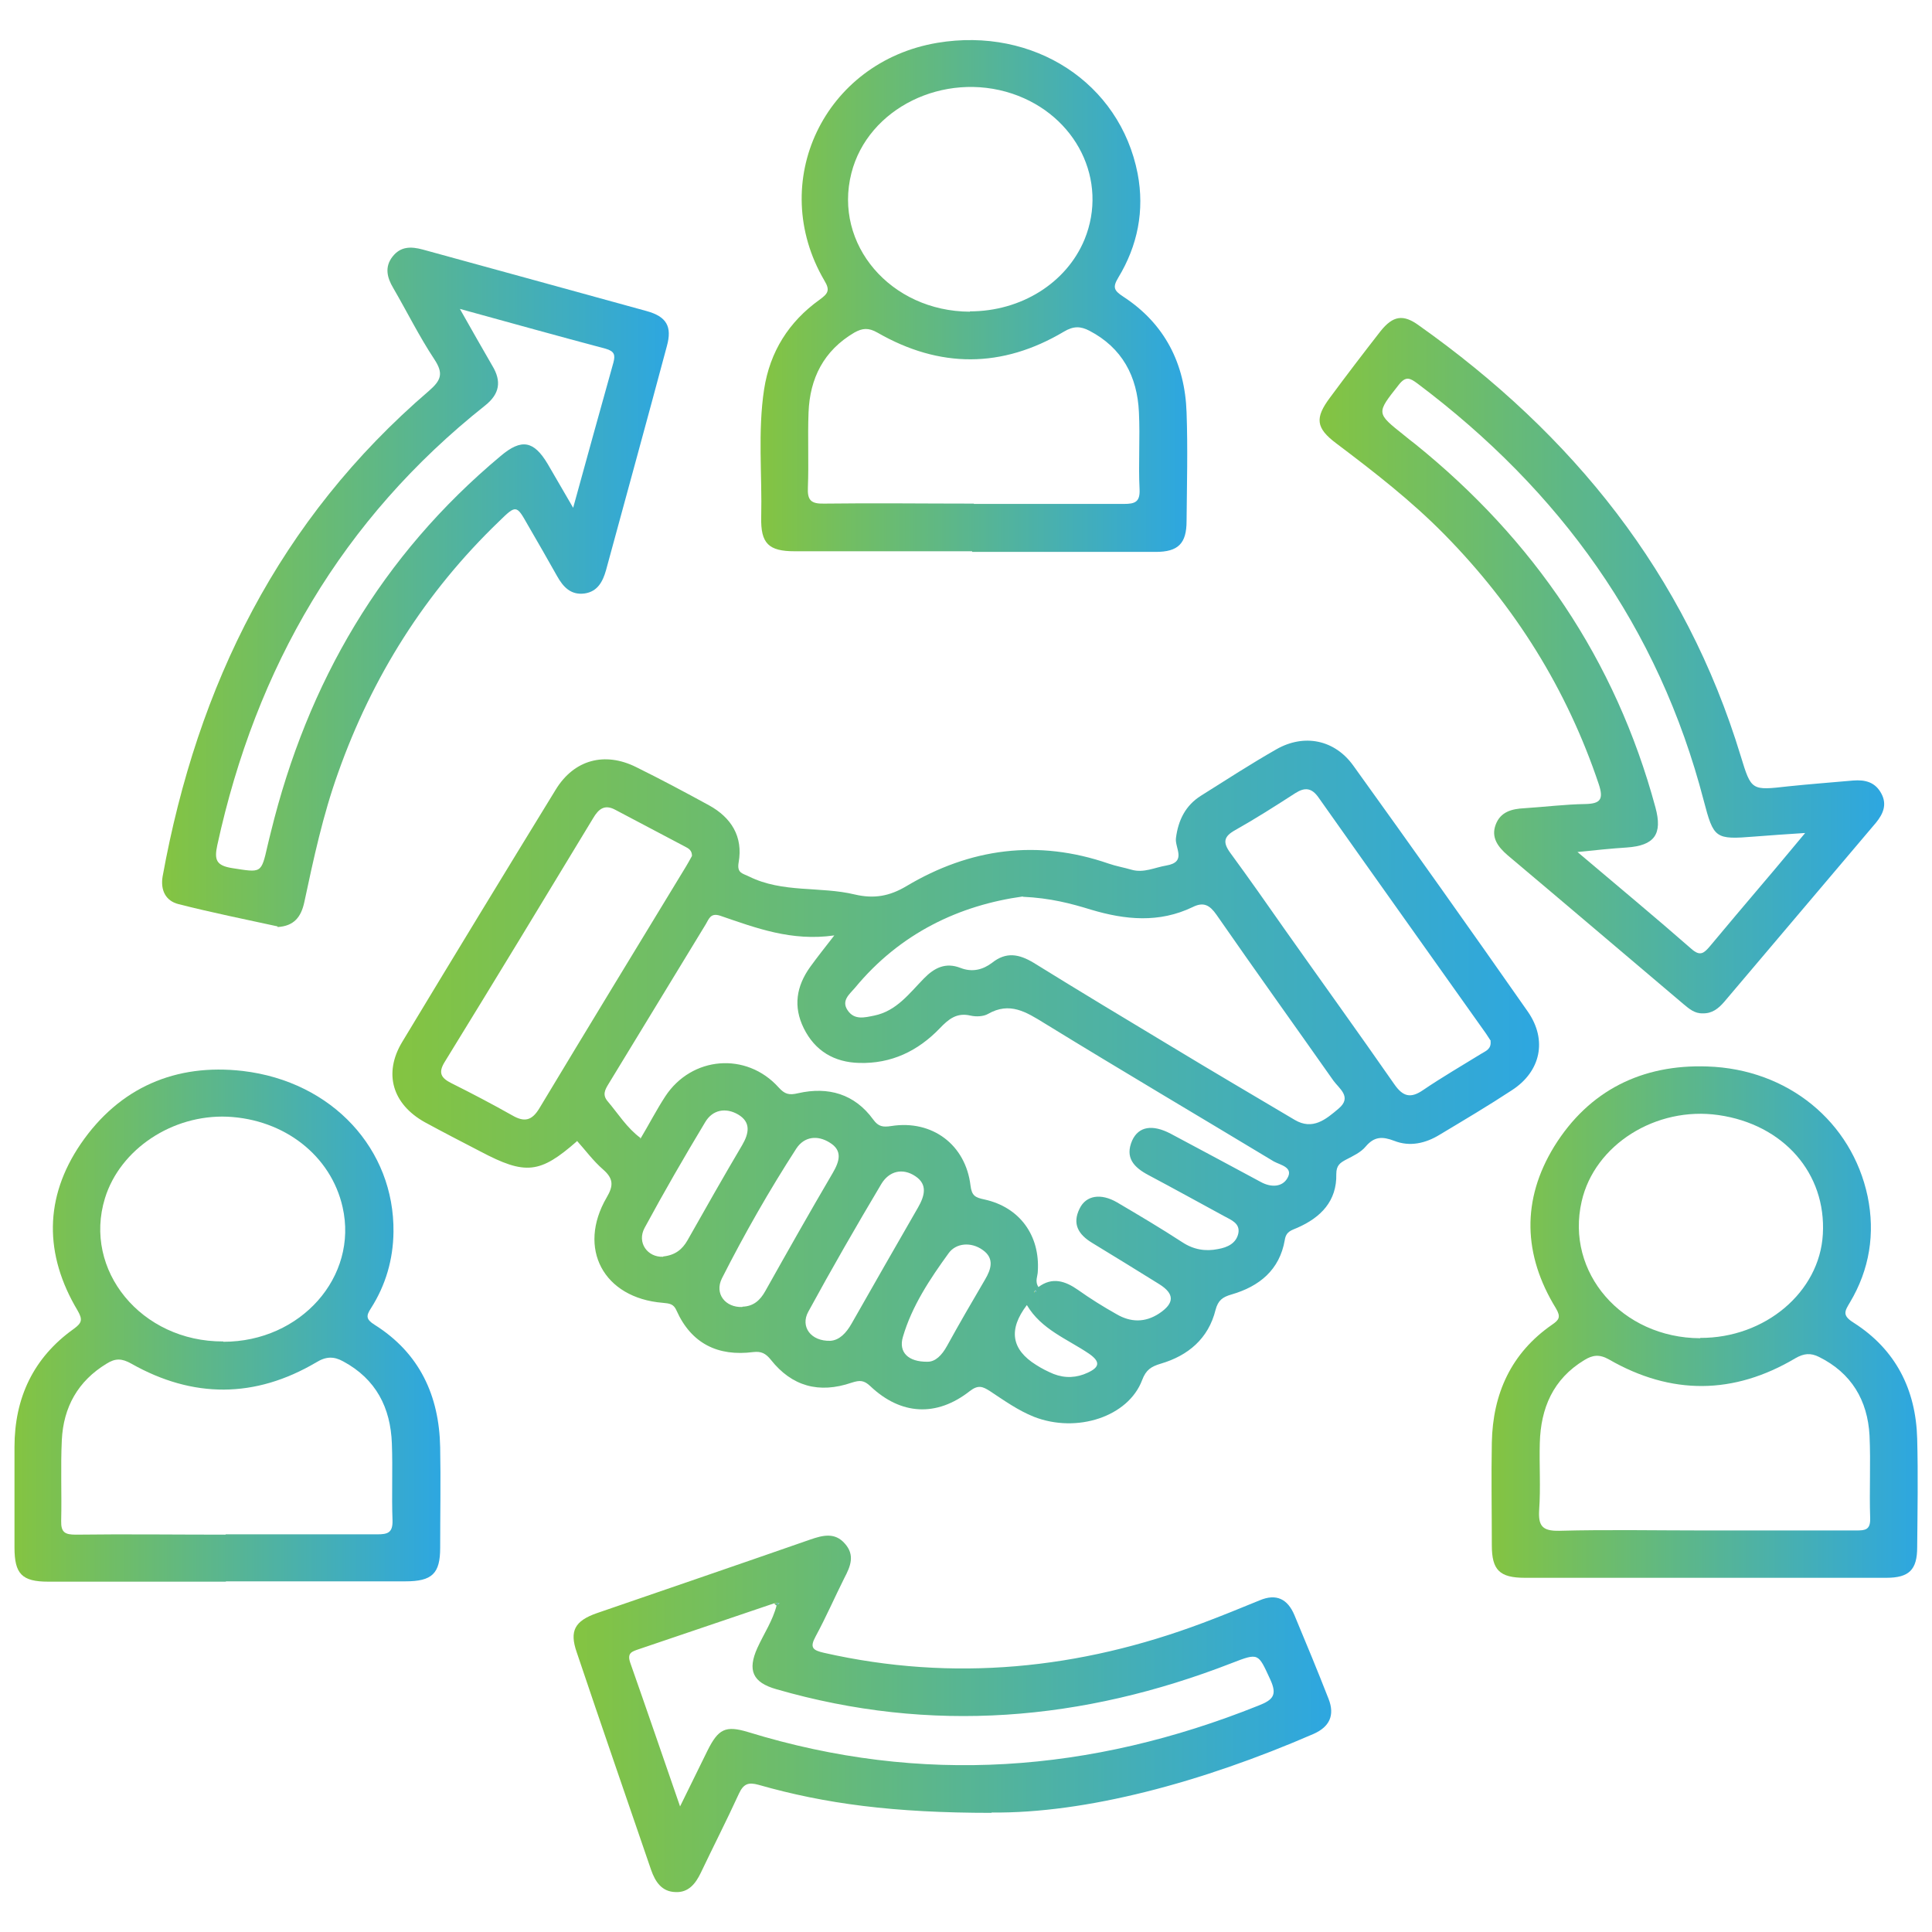 <?xml version="1.0" encoding="UTF-8"?>
<svg xmlns="http://www.w3.org/2000/svg" xmlns:xlink="http://www.w3.org/1999/xlink" id="Layer_1" data-name="Layer 1" viewBox="0 0 60 60">
  <defs>
    <style>
      .cls-1 {
        fill: url(#linear-gradient-2);
      }

      .cls-2 {
        fill: url(#linear-gradient-6);
      }

      .cls-3 {
        fill: url(#linear-gradient-5);
      }

      .cls-4 {
        fill: url(#linear-gradient-7);
      }

      .cls-5 {
        fill: url(#linear-gradient-9);
      }

      .cls-6 {
        fill: url(#linear-gradient-3);
      }

      .cls-7 {
        fill: url(#linear-gradient);
      }

      .cls-8 {
        fill: url(#linear-gradient-4);
      }

      .cls-9 {
        fill: url(#linear-gradient-8);
      }
    </style>
    <linearGradient id="linear-gradient" x1="12.18" y1="33.62" x2="47.81" y2="33.62" gradientUnits="userSpaceOnUse">
      <stop offset="0" stop-color="#84c441"></stop>
      <stop offset=".99" stop-color="#2ea7df"></stop>
      <stop offset="1" stop-color="#2ea7df"></stop>
    </linearGradient>
    <linearGradient id="linear-gradient-2" x1="17.81" y1="53.24" x2="41.35" y2="53.24" xlink:href="#linear-gradient"></linearGradient>
    <linearGradient id="linear-gradient-3" x1="5.03" y1="18.23" x2="20.77" y2="18.23" xlink:href="#linear-gradient"></linearGradient>
    <linearGradient id="linear-gradient-4" x1="40.99" y1="20.68" x2="58.53" y2="20.68" xlink:href="#linear-gradient"></linearGradient>
    <linearGradient id="linear-gradient-5" x1="23.61" y1="9.18" x2="36.86" y2="9.18" xlink:href="#linear-gradient"></linearGradient>
    <linearGradient id="linear-gradient-6" x1="46.32" y1="41.06" x2="59.55" y2="41.06" xlink:href="#linear-gradient"></linearGradient>
    <linearGradient id="linear-gradient-7" x1=".45" y1="41.16" x2="13.67" y2="41.16" xlink:href="#linear-gradient"></linearGradient>
    <linearGradient id="linear-gradient-8" x1="32.11" y1="40.11" x2="32.18" y2="40.11" xlink:href="#linear-gradient"></linearGradient>
    <linearGradient id="linear-gradient-9" x1="24.05" y1="49.83" x2="24.2" y2="49.83" xlink:href="#linear-gradient"></linearGradient>
  </defs>
  <path class="cls-7" d="M17.92,35.44c-1.15,1.01-1.6,1.06-3,.32-.58-.3-1.16-.6-1.73-.91-1-.56-1.29-1.51-.7-2.49,1.58-2.62,3.17-5.23,4.77-7.84,.57-.93,1.52-1.18,2.49-.7,.77,.38,1.52,.78,2.27,1.19,.69,.38,1.06,.97,.92,1.77-.06,.34,.12,.34,.32,.44,1.05,.52,2.21,.3,3.29,.56,.6,.14,1.08,.05,1.6-.26,1.98-1.18,4.08-1.46,6.28-.7,.23,.08,.47,.12,.71,.19,.38,.11,.72-.07,1.08-.13,.65-.11,.26-.55,.3-.85,.07-.56,.3-1.02,.78-1.32,.78-.49,1.55-.99,2.34-1.44,.86-.49,1.81-.3,2.39,.51,1.82,2.53,3.63,5.08,5.42,7.64,.61,.88,.4,1.86-.5,2.44-.73,.48-1.49,.93-2.24,1.38-.44,.27-.93,.38-1.41,.19-.37-.14-.62-.14-.89,.18-.15,.18-.39,.29-.6,.4-.19,.1-.31,.18-.31,.45,.02,.84-.48,1.35-1.21,1.67-.18,.08-.35,.11-.39,.38-.16,.93-.79,1.44-1.65,1.69-.28,.08-.42,.18-.5,.48-.22,.89-.85,1.42-1.7,1.67-.3,.09-.46,.19-.58,.51-.43,1.14-2.03,1.66-3.36,1.14-.5-.2-.93-.51-1.37-.8-.22-.14-.36-.2-.62,0-1.03,.81-2.14,.75-3.09-.15-.2-.19-.33-.19-.58-.11-1.02,.35-1.86,.11-2.51-.71-.16-.2-.3-.27-.55-.24-1.09,.14-1.92-.26-2.38-1.29-.09-.21-.22-.22-.43-.24-1.84-.15-2.66-1.69-1.74-3.27,.22-.37,.21-.59-.11-.87-.31-.27-.55-.6-.82-.9Zm1.96-.06c.27-.45,.5-.9,.78-1.33,.82-1.25,2.52-1.39,3.52-.28,.19,.21,.32,.25,.61,.18,.93-.21,1.75,.02,2.33,.82,.16,.22,.3,.24,.56,.2,1.27-.2,2.31,.58,2.46,1.85,.04,.32,.15,.37,.43,.43,1.1,.24,1.73,1.12,1.66,2.23,0,.15-.1,.31,.02,.49,.43-.32,.83-.19,1.23,.09,.38,.27,.78,.52,1.19,.75,.44,.26,.89,.27,1.33-.02,.48-.32,.48-.61,0-.91-.69-.43-1.39-.86-2.08-1.28-.43-.26-.63-.59-.39-1.07,.2-.41,.66-.48,1.16-.19,.68,.4,1.37,.81,2.03,1.24,.35,.23,.72,.29,1.11,.21,.29-.05,.57-.18,.63-.5,.05-.3-.22-.4-.44-.52-.79-.43-1.57-.86-2.36-1.28-.45-.24-.73-.54-.5-1.07,.2-.44,.63-.51,1.2-.21,.94,.5,1.87,1,2.8,1.5,.31,.17,.66,.16,.82-.12,.2-.34-.22-.41-.42-.52-2.37-1.43-4.76-2.84-7.12-4.29-.57-.35-1.08-.68-1.76-.29-.14,.08-.37,.09-.54,.05-.43-.1-.68,.11-.95,.39-.68,.71-1.51,1.11-2.51,1.08-.77-.02-1.37-.37-1.72-1.08-.33-.67-.23-1.3,.2-1.9,.21-.29,.43-.57,.75-.98-1.33,.19-2.43-.23-3.54-.61-.3-.1-.35,.09-.45,.26-1.01,1.65-2.01,3.31-3.02,4.96-.11,.18-.2,.34-.03,.54,.33,.39,.6,.83,1.02,1.14Zm11.89-7.54c-1.96,.27-3.81,1.13-5.22,2.84-.16,.19-.43,.39-.23,.69,.21,.32,.53,.23,.83,.17,.69-.14,1.09-.69,1.54-1.15,.33-.34,.68-.51,1.14-.33,.36,.14,.69,.06,.98-.16,.44-.35,.84-.27,1.29,0,1.42,.88,2.85,1.74,4.28,2.6,1.27,.77,2.55,1.52,3.83,2.28,.56,.33,.97-.02,1.36-.35,.43-.36,.02-.62-.16-.87-1.21-1.72-2.43-3.42-3.63-5.15-.21-.3-.4-.41-.74-.24-1.04,.5-2.09,.4-3.16,.08-.62-.19-1.25-.36-2.12-.4Zm-10.28-1.26c0-.17-.1-.23-.22-.29-.72-.38-1.44-.76-2.16-1.14-.33-.18-.52-.03-.69,.26-1.53,2.53-3.06,5.05-4.61,7.57-.21,.34-.11,.5,.21,.66,.64,.32,1.27,.65,1.89,1,.38,.22,.61,.16,.84-.22,1.51-2.51,3.04-5.02,4.56-7.52,.06-.1,.12-.21,.17-.3Zm24.81,5.75c-.04-.06-.09-.14-.15-.23-1.73-2.44-3.47-4.88-5.2-7.33-.21-.3-.42-.33-.72-.14-.62,.4-1.23,.79-1.87,1.15-.36,.2-.39,.38-.15,.71,.58,.79,1.14,1.59,1.7,2.39,1.13,1.6,2.27,3.18,3.39,4.79,.27,.39,.51,.45,.9,.18,.59-.4,1.21-.76,1.81-1.13,.13-.08,.31-.14,.28-.39Zm-23.24,8.25c.34-.01,.55-.2,.71-.49,.69-1.23,1.38-2.45,2.09-3.66,.21-.36,.32-.7-.1-.95-.37-.23-.78-.19-1.03,.19-.84,1.3-1.61,2.65-2.31,4.03-.24,.48,.11,.91,.63,.89Zm2.73,1.06c.28-.02,.49-.24,.66-.54,.68-1.2,1.37-2.4,2.06-3.6,.2-.35,.31-.71-.08-.97-.4-.27-.82-.16-1.06,.24-.78,1.31-1.54,2.63-2.27,3.97-.25,.46,.08,.92,.69,.9Zm-5.19-2.62c.37-.04,.59-.22,.75-.5,.56-.99,1.12-1.98,1.7-2.96,.21-.36,.28-.71-.13-.95-.38-.22-.79-.15-1.02,.24-.65,1.08-1.28,2.17-1.88,3.28-.25,.46,.09,.92,.57,.9Zm8.21,3.27c.24,0,.44-.2,.6-.49,.38-.69,.78-1.38,1.18-2.06,.19-.32,.3-.66-.07-.92-.36-.26-.83-.22-1.06,.1-.58,.8-1.14,1.64-1.42,2.6-.14,.47,.16,.78,.77,.77Zm3.08-1.76q-.87,1.14,.29,1.86c.17,.11,.35,.2,.54,.28,.36,.14,.72,.12,1.06-.04,.37-.17,.4-.34,.04-.59-.68-.46-1.48-.75-1.93-1.51Zm.25-.38s.04-.03,.04-.04c0-.01-.02-.03-.03-.04-.01,.02-.03,.04-.04,.06,.01,0,.02,.01,.04,.02Z"></path>
  <path class="cls-1" d="M30.8,56.3c-3.05,0-5.17-.28-7.24-.87-.32-.09-.47-.03-.61,.27-.38,.83-.8,1.65-1.19,2.47-.16,.33-.38,.61-.78,.59-.43-.01-.63-.32-.76-.69-.77-2.25-1.55-4.5-2.31-6.76-.23-.66-.06-.97,.62-1.21,2.21-.76,4.43-1.52,6.64-2.29,.38-.13,.76-.23,1.07,.13,.32,.36,.17,.71-.02,1.07-.3,.6-.57,1.22-.89,1.81-.19,.35-.09,.43,.26,.51,4.02,.91,7.94,.51,11.77-.93,.59-.22,1.17-.46,1.76-.7,.52-.22,.87-.04,1.08,.46,.36,.86,.72,1.73,1.06,2.6,.2,.51,.03,.87-.47,1.09-3.48,1.51-7.07,2.47-10,2.44Zm-6.75-6.51c-1.41,.48-2.81,.95-4.22,1.43-.2,.07-.36,.11-.26,.41,.51,1.45,1.01,2.91,1.55,4.47,.32-.64,.58-1.19,.85-1.73,.34-.68,.56-.79,1.26-.58,5.39,1.66,10.66,1.26,15.85-.82,.46-.18,.59-.33,.37-.81-.38-.82-.35-.84-1.2-.51-4.63,1.8-9.33,2.2-14.14,.81-.74-.21-.9-.59-.59-1.28,.2-.44,.48-.85,.6-1.33,.03-.02,.06-.04,.09-.06h-.15Z"></path>
  <path class="cls-6" d="M8.62,28.77c-1.01-.22-2.05-.43-3.07-.69-.41-.1-.57-.44-.5-.86,1.08-5.95,3.62-11.09,8.27-15.08,.38-.33,.46-.54,.17-.98-.47-.71-.85-1.48-1.28-2.22-.19-.32-.27-.65-.02-.97,.25-.32,.57-.32,.94-.22,2.32,.64,4.64,1.27,6.95,1.91,.62,.17,.8,.48,.63,1.09-.62,2.32-1.26,4.64-1.89,6.96-.1,.35-.26,.66-.66,.72-.43,.06-.67-.2-.86-.54-.3-.53-.6-1.06-.91-1.59-.35-.62-.36-.63-.89-.11-2.29,2.2-3.94,4.82-5,7.81-.47,1.31-.76,2.66-1.05,4.02-.1,.46-.32,.74-.83,.77ZM14.28,9.59c.38,.67,.69,1.22,1.01,1.77,.29,.48,.23,.87-.22,1.23-4.45,3.53-7.12,8.14-8.32,13.65-.1,.46-.04,.64,.46,.72,.91,.14,.9,.18,1.1-.7,.03-.14,.07-.28,.1-.41,1.14-4.66,3.44-8.6,7.14-11.69,.65-.55,1.03-.47,1.46,.25,.25,.43,.5,.86,.79,1.36,.43-1.57,.84-3.04,1.25-4.51,.06-.23,.04-.35-.24-.43-1.47-.39-2.94-.8-4.54-1.24Z"></path>
  <path class="cls-8" d="M52.88,31.47c-.25,.01-.42-.14-.59-.28-1.82-1.54-3.64-3.09-5.47-4.63-.3-.26-.52-.55-.37-.95,.15-.4,.5-.49,.89-.51,.63-.04,1.26-.12,1.89-.13,.47-.01,.58-.14,.42-.62-.99-2.95-2.6-5.52-4.78-7.74-1.03-1.05-2.19-1.95-3.37-2.84-.64-.48-.67-.79-.19-1.43,.51-.69,1.03-1.37,1.56-2.05,.39-.49,.71-.54,1.2-.18,4.77,3.38,8.27,7.71,9.99,13.37,.33,1.08,.33,1.07,1.48,.94,.67-.07,1.34-.12,2.01-.18,.38-.03,.69,.05,.88,.41,.18,.34,.05,.63-.17,.9-1.57,1.85-3.14,3.71-4.71,5.56-.18,.21-.38,.37-.67,.36Zm3.17-5.6c-.59,.04-1.08,.07-1.56,.11-1.23,.1-1.27,.06-1.58-1.12-1.4-5.39-4.47-9.63-8.89-12.95-.23-.17-.36-.24-.58,.04-.7,.89-.71,.87,.17,1.57,.11,.09,.22,.18,.34,.27,3.68,2.97,6.22,6.7,7.46,11.28,.23,.84-.03,1.19-.89,1.25-.47,.03-.95,.08-1.53,.14,1.25,1.06,2.41,2.02,3.54,3.01,.27,.24,.39,.13,.57-.08,.55-.66,1.1-1.31,1.66-1.97,.42-.49,.83-.99,1.3-1.55Z"></path>
  <path class="cls-3" d="M30.19,17.12c-1.84,0-3.68,0-5.51,0-.81,0-1.06-.24-1.04-1.06,.03-1.32-.11-2.66,.09-3.97,.18-1.17,.77-2.1,1.72-2.78,.26-.19,.34-.29,.15-.6-1.79-3.06,0-6.79,3.51-7.38,2.99-.5,5.67,1.24,6.22,4.06,.22,1.15,0,2.24-.6,3.23-.18,.3-.14,.4,.15,.59,1.29,.84,1.92,2.08,1.97,3.6,.04,1.12,.01,2.25,0,3.37,0,.7-.26,.96-.96,.96-1.9,0-3.8,0-5.7,0Zm.06-1.47c1.55,0,3.1,0,4.65,0,.35,0,.51-.06,.49-.46-.04-.79,.02-1.59-.02-2.39-.05-1.11-.52-2-1.54-2.53-.27-.14-.49-.15-.79,.03-1.92,1.14-3.86,1.14-5.79,.03-.28-.16-.47-.14-.72,0-.95,.56-1.38,1.42-1.42,2.48-.03,.77,.01,1.55-.02,2.32-.02,.4,.09,.52,.5,.51,1.55-.02,3.1,0,4.65,0Zm-.13-5.98c1.59,0,3-.88,3.56-2.23,.75-1.83-.25-3.86-2.24-4.53-2.13-.71-4.49,.45-5,2.47-.56,2.21,1.22,4.29,3.68,4.3Z"></path>
  <path class="cls-2" d="M52.94,49c-1.86,0-3.72,0-5.58,0-.79,0-1.03-.24-1.03-1.01,0-1.06-.02-2.12,0-3.19,.03-1.52,.6-2.78,1.87-3.66,.22-.15,.28-.24,.12-.51-1.02-1.66-1.07-3.37-.05-5.03,1.08-1.74,2.73-2.55,4.75-2.48,2.51,.08,4.49,1.72,4.98,4.03,.24,1.16,.06,2.28-.55,3.3-.16,.27-.25,.4,.12,.63,1.3,.83,1.93,2.07,1.97,3.6,.03,1.12,.01,2.25,0,3.37,0,.7-.25,.95-.96,.95-1.88,0-3.76,0-5.64,0Zm0-1.47c1.57,0,3.14,0,4.71,0,.28,0,.44-.02,.43-.38-.03-.86,.02-1.71-.02-2.57-.06-1.09-.56-1.94-1.57-2.44-.26-.13-.47-.11-.73,.04-1.92,1.14-3.86,1.15-5.79,.04-.3-.17-.51-.14-.77,.02-.97,.59-1.35,1.49-1.38,2.57-.02,.69,.03,1.39-.02,2.08-.03,.49,.09,.66,.62,.65,1.51-.04,3.02-.01,4.53-.01Zm-.14-5.98c2.01,.01,3.71-1.42,3.81-3.22,.11-1.89-1.22-3.41-3.24-3.7-1.94-.28-3.85,.92-4.25,2.68-.51,2.21,1.25,4.24,3.68,4.25Z"></path>
  <path class="cls-4" d="M7.01,49.12c-1.84,0-3.67,0-5.51,0-.82,0-1.05-.24-1.05-1.06,0-1.04,0-2.08,0-3.12,0-1.53,.59-2.78,1.84-3.67,.26-.19,.28-.29,.12-.57-1.04-1.74-1.04-3.51,.1-5.18,1.2-1.75,2.95-2.5,5.03-2.26,2.79,.33,4.71,2.44,4.68,5-.01,.85-.24,1.65-.7,2.37-.15,.23-.16,.34,.11,.51,1.4,.88,2.01,2.2,2.04,3.81,.02,1.04,0,2.08,0,3.12,0,.8-.25,1.04-1.08,1.04-1.86,0-3.72,0-5.57,0Zm0-1.47c1.57,0,3.14,0,4.71,0,.32,0,.48-.05,.47-.43-.03-.79,.01-1.59-.02-2.39-.04-1.11-.49-2-1.51-2.55-.29-.16-.53-.16-.84,.03-1.9,1.12-3.83,1.12-5.74,.04-.3-.17-.5-.17-.77,0-.89,.54-1.34,1.35-1.39,2.37-.04,.83,0,1.67-.02,2.51-.01,.36,.12,.43,.45,.43,1.55-.02,3.1,0,4.65,0Zm-.07-5.98c2.4,0,4.19-2.02,3.7-4.18-.36-1.6-1.81-2.73-3.58-2.81-1.71-.07-3.33,1.01-3.8,2.53-.69,2.24,1.13,4.46,3.67,4.45Z"></path>
  <path class="cls-9" d="M32.15,40.16s-.02-.01-.04-.02c.01-.02,.03-.04,.04-.06,.01,.01,.03,.03,.03,.04,0,.01-.02,.03-.04,.04Z"></path>
  <path class="cls-5" d="M24.05,49.79h.15s-.06,.05-.09,.07c-.02-.02-.05-.04-.07-.07Z"></path>
</svg>
